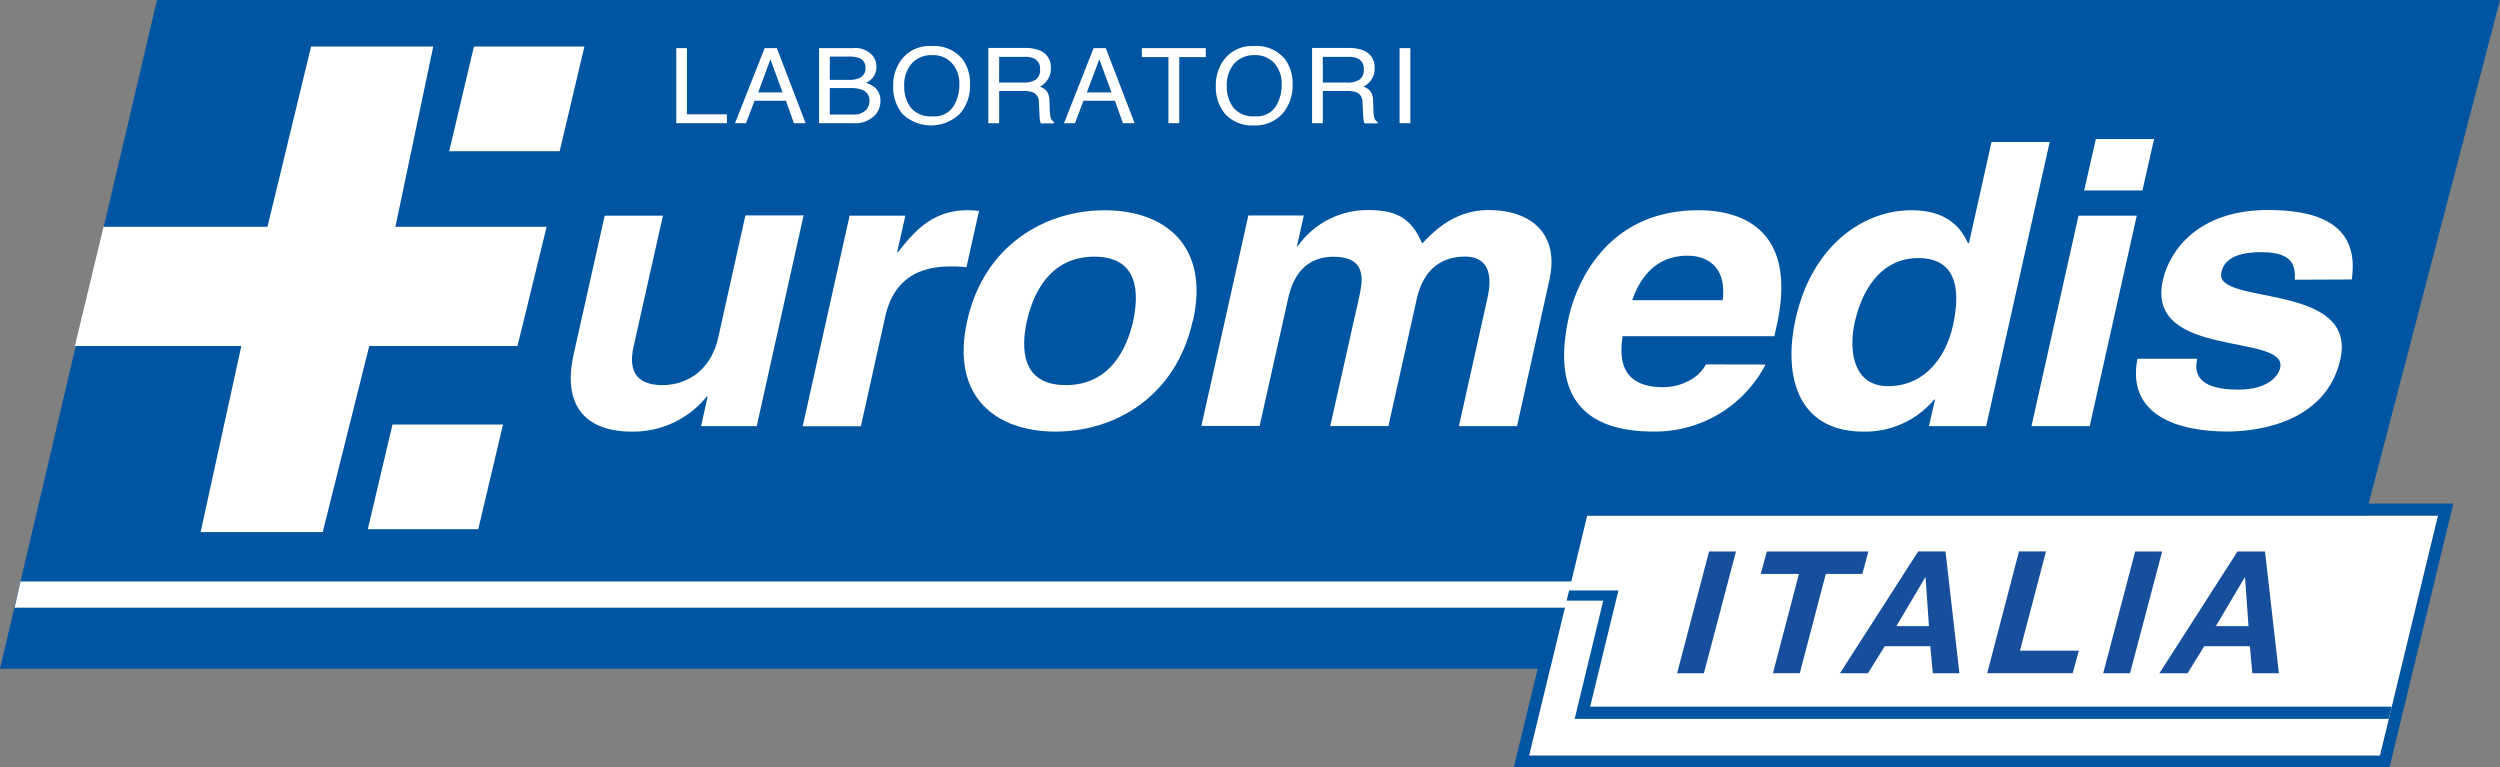 <svg xmlns="http://www.w3.org/2000/svg" viewBox="0 0 410.34 125.93"><rect x="0" y="0" width="410.34" height="125.93" fill="#808080" stroke="none"/><defs><style>.cls-1{fill:#0055a2;}.cls-2{fill:#fff;}.cls-3{fill:#184f9d;}</style></defs><title>Plan de travail 1</title><g id="Livello_3" data-name="Livello 3"><polygon class="cls-1" points="258.94 82.65 255.85 95.44 257.9 95.44 260.51 84.65 400.14 84.65 390.63 123.99 251 123.99 256.86 99.74 254.81 99.74 248.46 125.99 392.2 125.99 402.68 82.65 258.94 82.65"/></g><g id="Calque_1" data-name="Calque 1"><polygon class="cls-1" points="0 109.76 25.77 0 410.34 0 381.71 109.76 0 109.76"/><path class="cls-2" d="M124.21,69.94h-9.14l1.08-4.85H116a15.5,15.5,0,0,1-12.33,5.75c-7.16,0-11.48-3.88-9.51-12.7L99.25,35.4h9.56L104,56.85c-1.19,5.32,1.85,6.36,4.78,6.36,3.14,0,7.74-1.68,9.12-7.86l4.45-20h9.55Z"/><path class="cls-2" d="M139.45,35.4h9.15l-1.35,6h.14c2.76-3.52,5.7-6.9,11.49-6.9a17.74,17.74,0,0,1,1.81.12l-2.06,9.25a18.1,18.1,0,0,0-2.7-.13c-7.43,0-9.77,4.41-10.63,8.23l-4,18h-9.55Z"/><path class="cls-2" d="M186,52.67c-1,4.43-3.72,10.54-11.07,10.54s-7.36-6.11-6.37-10.54,3.72-10.54,11.07-10.54S186.94,48.24,186,52.67Zm9.81,0c2.79-12.48-4.74-18.16-14.48-18.16s-19.8,5.68-22.58,18.16,4.73,18.17,14.48,18.17S193,65.15,195.77,52.67Z"/><path class="cls-2" d="M249,69.94h-9.54l4.68-21c1.15-5.13-.85-6.82-3.63-6.82-4.75,0-7.11,3-8,7.08l-4.62,20.73h-9.55L223,49.15c.65-2.93,1.56-7-4.13-7-4.48,0-6.58,3-7.42,6.76l-4.7,21h-9.56l7.71-34.54H214l-1.13,5.05H213a14,14,0,0,1,11.57-5.94c5.25,0,7.23,1.8,8.87,5.49,1.6-1.68,5.09-5.49,10.86-5.49,7.07,0,11.71,3.94,10,11.52Z"/><path class="cls-2" d="M267.91,49.27c1.57-4.57,4.57-7.3,9.09-7.3,3.07,0,6.45,1.69,5.75,7.3ZM280,59.81c-1.29,2.45-4.31,3.74-7,3.74-7.72,0-7-5.8-6.68-8.37h24.92l.36-1.62c3.53-15.81-5.63-19.05-12.81-19.05-15.89,0-20.36,13.33-21.28,17.49-3.16,14.15,3.62,18.83,13.87,18.83a20.4,20.4,0,0,0,18.41-11Z"/><path class="cls-2" d="M304.43,52.93c1.21-5.44,4.39-10.57,10.43-10.57,6.52,0,6.91,5.58,5.68,11.09-1.14,5.13-4.59,9.93-10.63,9.93S303.51,57,304.43,52.93Zm32-29.62h-9.55l-3.7,16.59H323c-1-2.21-3.14-5.39-9.26-5.39-7.95,0-16.34,5.84-19,17.78-2.12,9.46.36,18.55,11.1,18.55a14.75,14.75,0,0,0,11.63-5.26h.14l-1,4.36H326Z"/><path class="cls-2" d="M350.72,35.4,343,69.94h-9.56l7.72-34.54Zm.93-4.14h-9.56L344,22.83h9.56Z"/><path class="cls-2" d="M376.67,45.91c.08-2.19-.22-4.52-5.46-4.52s-6.28,1.88-6.61,3.36C363.39,50.19,387,46.24,384.13,59,381.89,69,371.25,70.83,365.6,70.83c-8.24,0-16.56-2.73-14.77-11.95h9.81c-.66,2.93.77,5.07,6.76,5.07,4.91,0,6.57-2.27,6.86-3.57C375.55,54.6,352.11,59,355,46c1.12-5,5.91-11.53,17.24-11.53,7.12,0,15.19,1.69,13.77,11.4Z"/><path class="cls-2" d="M111,20.22V7.9h1.75V18.76h6.56v1.46Z"/><path class="cls-2" d="M126.45,9.73l2,5.44h-4Zm-4,10.49,1.4-3.69H129l1.31,3.69h1.92L127.51,7.9h-2l-4.87,12.32Zm4-12.32"/><path class="cls-2" d="M136.2,9.29h3.13a4.73,4.73,0,0,1,1.72.24,1.59,1.59,0,0,1,1,1.62,1.69,1.69,0,0,1-1,1.67,4.17,4.17,0,0,1-1.72.29H136.2Zm0,5.17h3.48a5.09,5.09,0,0,1,1.77.26,1.82,1.82,0,0,1,1.26,1.83,2.21,2.21,0,0,1-.43,1.36,2.75,2.75,0,0,1-2.3.89H136.2ZM140,20.22a4.51,4.51,0,0,0,3.73-1.44,3.34,3.34,0,0,0,.78-2.16,2.88,2.88,0,0,0-.87-2.22,4.54,4.54,0,0,0-1.49-.81,3.5,3.5,0,0,0,1-.72,2.73,2.73,0,0,0,.7-1.92,2.87,2.87,0,0,0-.57-1.76A3.76,3.76,0,0,0,140,7.9h-5.56V20.22Z"/><path class="cls-2" d="M149.51,17.69a5.52,5.52,0,0,1-1.09-3.46,5.36,5.36,0,0,1,1.28-3.87A4.35,4.35,0,0,1,153,9.05a4.14,4.14,0,0,1,3.26,1.33,5,5,0,0,1,1.2,3.49,6.5,6.5,0,0,1-1,3.64A3.71,3.71,0,0,1,153,19.09,4.21,4.21,0,0,1,149.51,17.69Zm-1.59-7.85a7,7,0,0,0-1.31,4.28,6.83,6.83,0,0,0,1.52,4.58,6.76,6.76,0,0,0,9.63-.26,7.15,7.15,0,0,0,1.46-4.59,6.62,6.62,0,0,0-1.28-4.19,6.06,6.06,0,0,0-5.08-2.1A5.75,5.75,0,0,0,147.92,9.84Zm5-2.28"/><path class="cls-2" d="M164,9.33h4.27a3.4,3.4,0,0,1,1.44.26,1.79,1.79,0,0,1,1,1.79,1.87,1.87,0,0,1-.72,1.7,3.54,3.54,0,0,1-2,.47h-4Zm0,10.89V14.94h4a4.11,4.11,0,0,1,1.58.23,1.71,1.71,0,0,1,.94,1.62l.1,2.05c0,.48.06.8.09,1a1.5,1.5,0,0,0,.14.41H173V20a1,1,0,0,1-.56-.76,4.6,4.6,0,0,1-.13-1.05l-.06-1.65a2.74,2.74,0,0,0-.42-1.55,2.64,2.64,0,0,0-1.14-.77A3.42,3.42,0,0,0,172,13a3.14,3.14,0,0,0,.48-1.81,2.91,2.91,0,0,0-1.82-2.91,6.34,6.34,0,0,0-2.44-.41h-6V20.22Z"/><path class="cls-2" d="M180.44,9.73l2,5.44h-4.05Zm-4,10.49,1.4-3.69H183l1.31,3.69h1.92L181.5,7.9h-2l-4.86,12.32Zm4-12.32"/><path class="cls-2" d="M187.42,7.9h10.49V9.37h-4.35V20.22h-1.78V9.37h-4.36Z"/><path class="cls-2" d="M202.46,17.69a5.52,5.52,0,0,1-1.09-3.46,5.4,5.4,0,0,1,1.27-3.87,4.38,4.38,0,0,1,3.27-1.31,4.14,4.14,0,0,1,3.26,1.33,5,5,0,0,1,1.2,3.49,6.5,6.5,0,0,1-1,3.64A3.71,3.71,0,0,1,206,19.09,4.19,4.19,0,0,1,202.46,17.69Zm-1.59-7.85a7.06,7.06,0,0,0-1.31,4.28,6.88,6.88,0,0,0,1.52,4.58,6,6,0,0,0,4.69,1.89,6,6,0,0,0,4.92-2.15,7.1,7.1,0,0,0,1.47-4.59,6.57,6.57,0,0,0-1.29-4.19,6,6,0,0,0-5.06-2.1A5.74,5.74,0,0,0,200.87,9.84Zm5-2.28"/><path class="cls-2" d="M230.61,7.9m.88,12.32V7.9h-1.77V20.22Z"/><path class="cls-2" d="M217.12,9.33h4.28a3.4,3.4,0,0,1,1.44.26,1.79,1.79,0,0,1,1,1.79,1.87,1.87,0,0,1-.72,1.7,3.54,3.54,0,0,1-2,.47h-4Zm0,10.89V14.94h4a4,4,0,0,1,1.57.23,1.72,1.72,0,0,1,.95,1.62l.1,2.05c0,.48.06.8.09,1a1.5,1.5,0,0,0,.14.41h2.15V20a1,1,0,0,1-.56-.76,4.19,4.19,0,0,1-.12-1.05l-.07-1.65a2.65,2.65,0,0,0-.43-1.55,2.52,2.52,0,0,0-1.14-.77A3.38,3.38,0,0,0,225.14,13a3.14,3.14,0,0,0,.48-1.81,2.9,2.9,0,0,0-1.83-2.91,6.28,6.28,0,0,0-2.43-.41h-6V20.22Z"/><polygon class="cls-2" points="385.39 95.44 384.26 99.74 2.4 99.74 3.37 95.44 385.39 95.44"/><polygon class="cls-2" points="89.72 37.23 64.9 37.23 71.11 7.64 51.06 7.64 43.9 37.23 16.99 37.23 12.29 56.79 39.61 56.79 32.93 87.33 52.97 87.33 60.61 56.79 84.94 56.79 89.72 37.23"/><polygon class="cls-2" points="91.86 24.82 95.92 7.64 77.79 7.64 73.73 24.82 91.86 24.82"/><polygon class="cls-2" points="78.5 86.86 82.56 69.68 64.42 69.68 60.37 86.86 78.5 86.86"/></g><g id="Livello_3_copia" data-name="Livello 3 copia"><path class="cls-2" d="M251,124H390.63l9.51-39.34H260.51Z"/></g><g id="Livello_5" data-name="Livello 5"><polygon class="cls-1" points="261 115.99 265.64 96.92 257.55 96.92 257.14 98.59 263.15 98.59 258.46 117.99 392.08 117.99 392.56 115.99 261 115.99"/><path class="cls-3" d="M284.94,90.51l-5.27,20h-4.4l5.25-20Z"/><path class="cls-3" d="M289,94.2l1-3.69h16.68l-1,3.69h-6l-4.27,16.3H291l4.27-16.3Z"/><path class="cls-3" d="M319.33,90.51l2.28,20h-4.37l-.41-4.45h-7.47l-2.76,4.45H302l12.84-20Zm-2.72,12.26-.56-8H316l-4.73,8Z"/><path class="cls-3" d="M335.82,90.51l-4.27,16.29h9.66l-1,3.7H326.17l5.22-20Z"/><path class="cls-3" d="M354.89,90.51l-5.28,20h-4.4l5.25-20Z"/><path class="cls-3" d="M371.77,90.51l2.28,20h-4.36l-.41-4.45H361.8l-2.75,4.45h-4.62l12.83-20Zm-2.71,12.26-.57-8h-.05l-4.73,8Z"/></g></svg>